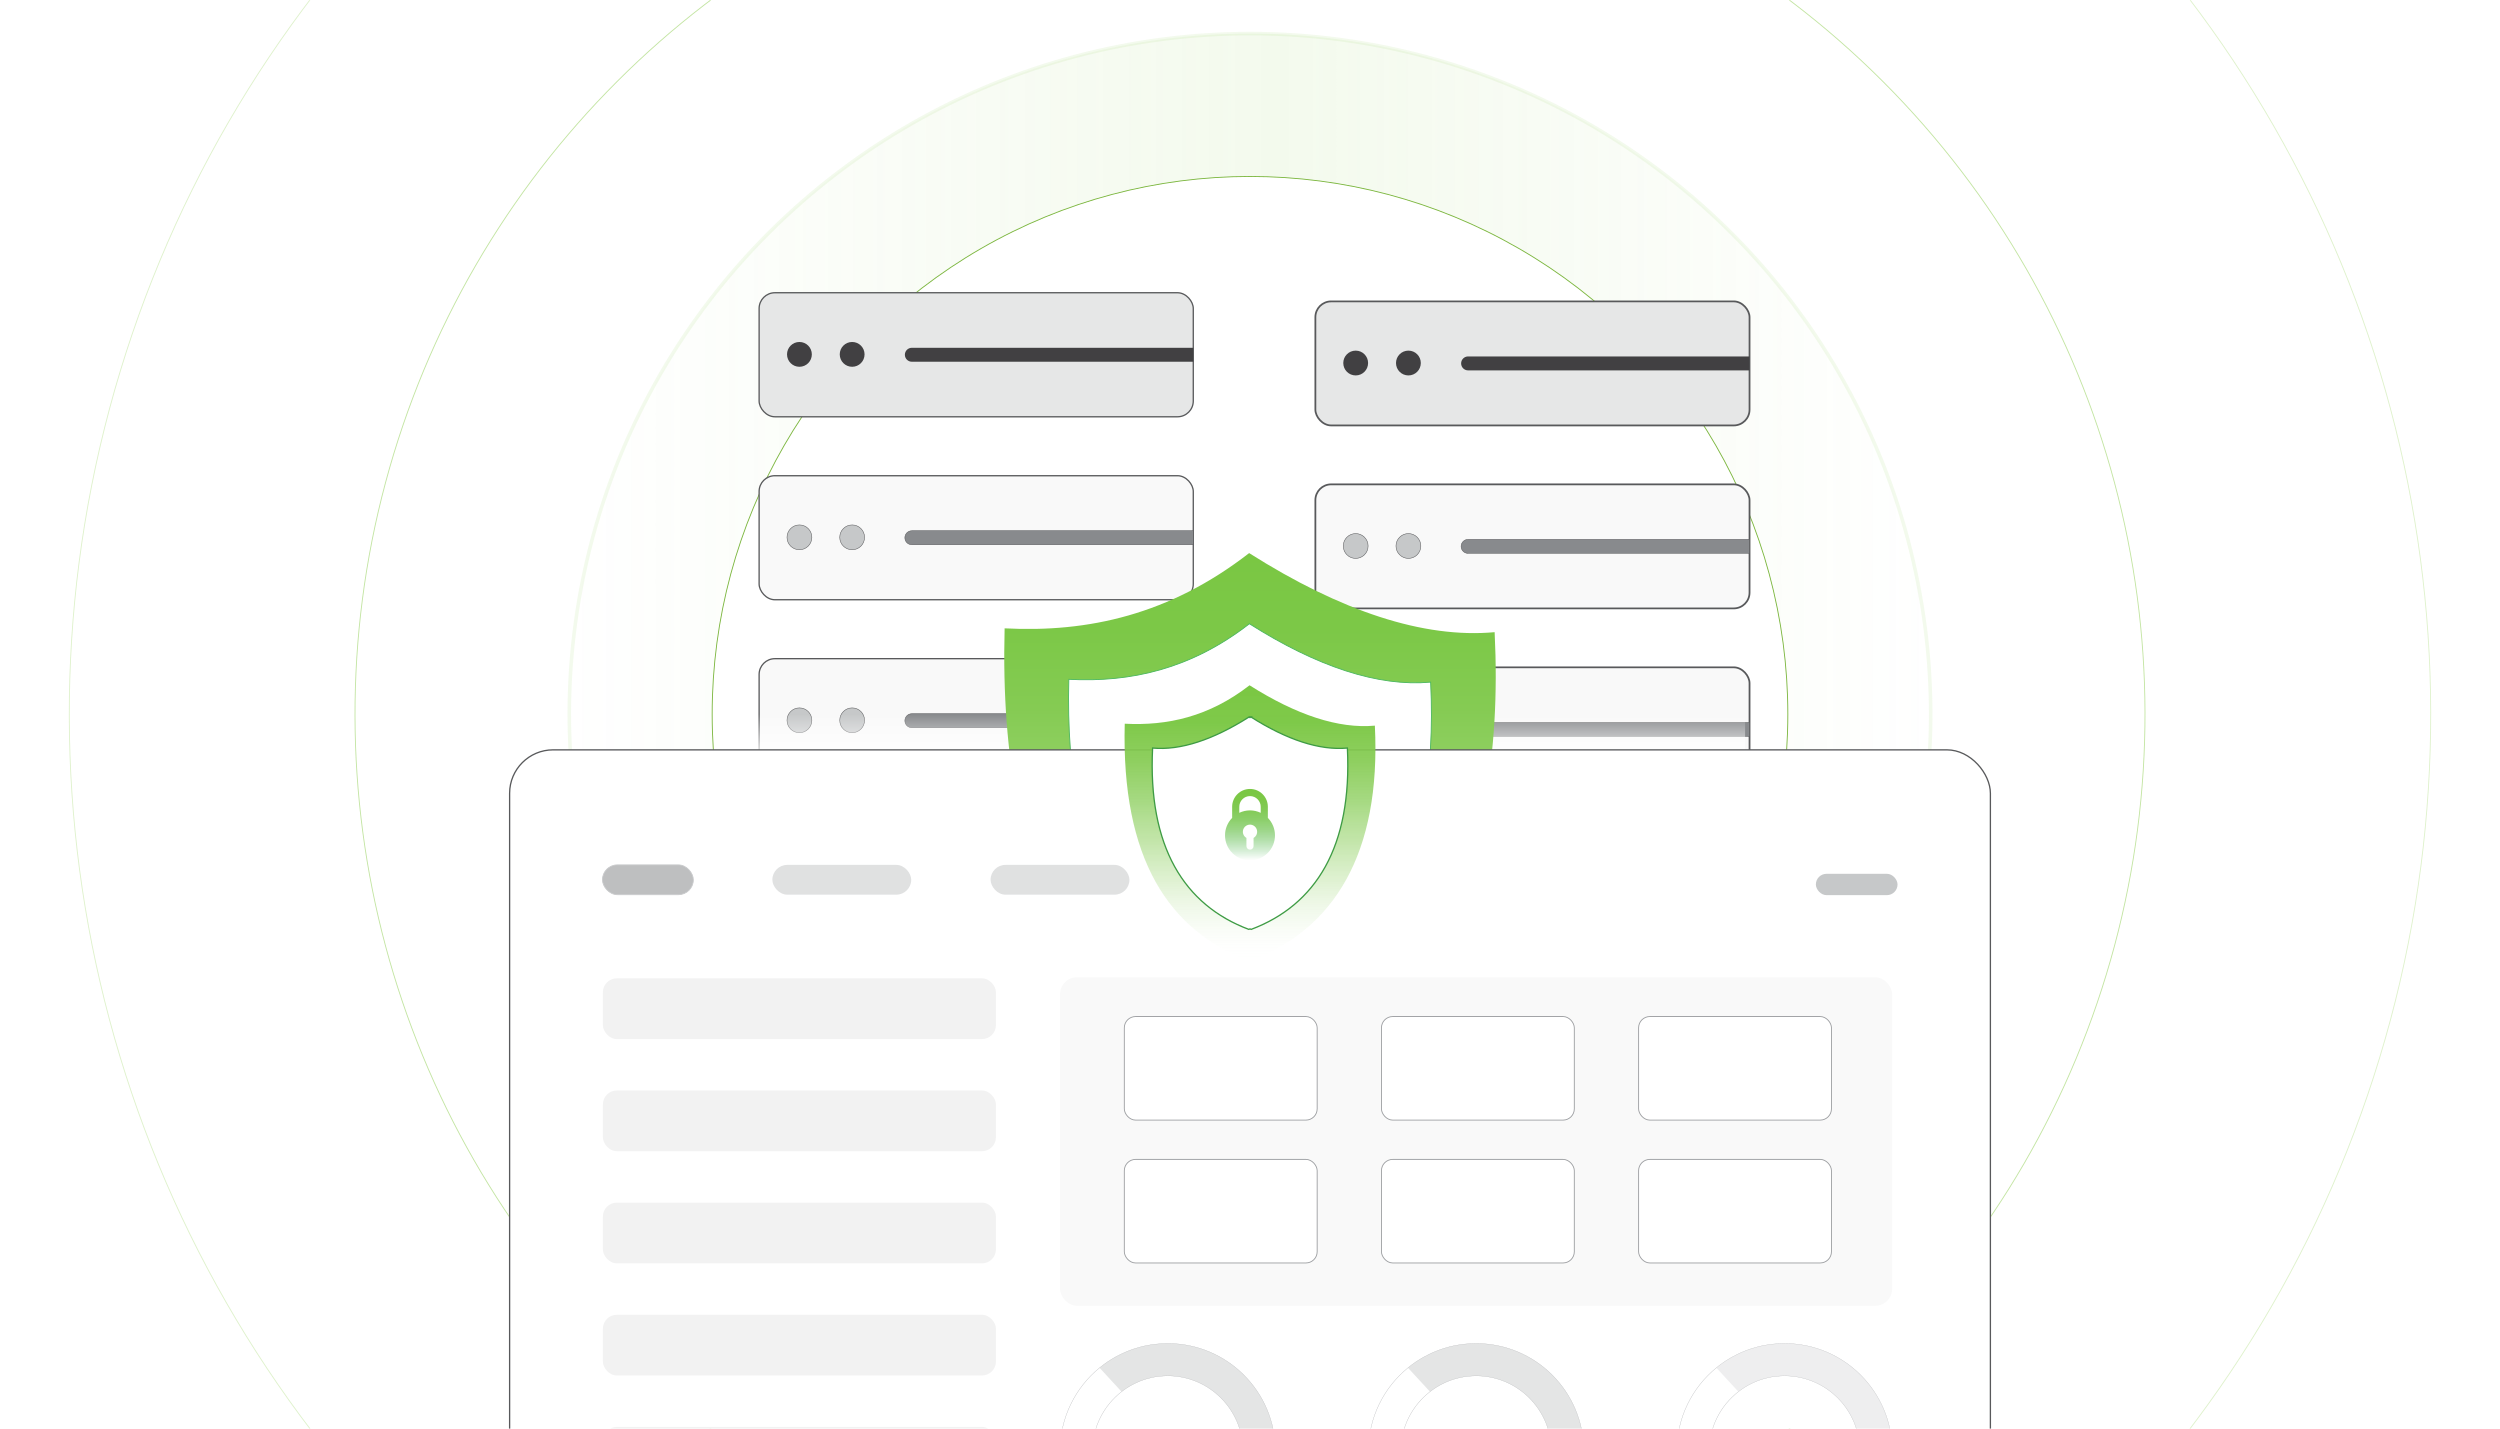 <?xml version="1.0" encoding="UTF-8"?><svg id="Layer_1" xmlns="http://www.w3.org/2000/svg" xmlns:xlink="http://www.w3.org/1999/xlink" viewBox="0 0 350 200"><defs><clipPath id="clippath"><rect y=".025" width="350" height="199.975" fill="none" stroke-width="0"/></clipPath><clipPath id="clippath-1"><rect x="-74.703" y="0" width="499.405" height="200" fill="none" stroke-width="0"/></clipPath><clipPath id="clippath-2"><rect x="-111.892" y="0" width="573.189" height="200" fill="none" stroke-width="0"/></clipPath><clipPath id="clippath-3"><rect x="-111.892" y="0" width="573.189" height="200" fill="none" stroke-width="0"/></clipPath><linearGradient id="linear-gradient" x1="79.703" y1="100" x2="270.297" y2="100" gradientTransform="translate(18.278 -26.741) rotate(9.217)" gradientUnits="userSpaceOnUse"><stop offset="0" stop-color="#96d15d" stop-opacity="0"/><stop offset=".346" stop-color="#96d15d" stop-opacity=".682"/><stop offset=".519" stop-color="#96d15d"/><stop offset=".755" stop-color="#96d15d" stop-opacity=".518"/><stop offset="1" stop-color="#96d15d" stop-opacity="0"/></linearGradient><filter id="drop-shadow-1" filterUnits="userSpaceOnUse"><feOffset dx="1.211" dy="1.211"/><feGaussianBlur result="blur" stdDeviation="1.817"/><feFlood flood-color="#333" flood-opacity=".06"/><feComposite in2="blur" operator="in"/><feComposite in="SourceGraphic"/></filter><linearGradient id="linear-gradient-2" x1="175" y1="107.382" x2="175" y2="100" gradientUnits="userSpaceOnUse"><stop offset="0" stop-color="#fff"/><stop offset=".1" stop-color="#fff" stop-opacity=".932"/><stop offset=".3" stop-color="#fff" stop-opacity=".756"/><stop offset=".58" stop-color="#fff" stop-opacity=".472"/><stop offset=".927" stop-color="#fff" stop-opacity=".085"/><stop offset="1" stop-color="#fff" stop-opacity="0"/></linearGradient><linearGradient id="linear-gradient-3" x1="175" y1="153.052" x2="175" y2="77.433" gradientUnits="userSpaceOnUse"><stop offset="0" stop-color="#fff"/><stop offset=".115" stop-color="#e2f3d7"/><stop offset=".264" stop-color="#c3e5aa"/><stop offset=".415" stop-color="#a8da85"/><stop offset=".564" stop-color="#94d268"/><stop offset=".712" stop-color="#85cb53"/><stop offset=".858" stop-color="#7cc847"/><stop offset="1" stop-color="#7ac743"/></linearGradient><linearGradient id="linear-gradient-4" x1="174.998" y1="134.542" x2="174.998" y2="95.94" gradientUnits="userSpaceOnUse"><stop offset="0" stop-color="#fff" stop-opacity="0"/><stop offset=".14" stop-color="#ddf0cf" stop-opacity=".255"/><stop offset=".285" stop-color="#bfe4a4" stop-opacity=".48"/><stop offset=".431" stop-color="#a6d981" stop-opacity=".668"/><stop offset=".577" stop-color="#92d166" stop-opacity=".813"/><stop offset=".721" stop-color="#85cb52" stop-opacity=".917"/><stop offset=".862" stop-color="#7cc846" stop-opacity=".979"/><stop offset="1" stop-color="#7ac743"/></linearGradient><linearGradient id="linear-gradient-5" x1="175" y1="120.453" x2="175" y2="110.453" gradientUnits="userSpaceOnUse"><stop offset="0" stop-color="#4ab75d" stop-opacity="0"/><stop offset=".14" stop-color="#56bb56" stop-opacity=".255"/><stop offset=".285" stop-color="#61be50" stop-opacity=".48"/><stop offset=".431" stop-color="#6ac14b" stop-opacity=".668"/><stop offset=".577" stop-color="#71c447" stop-opacity=".813"/><stop offset=".721" stop-color="#76c545" stop-opacity=".917"/><stop offset=".862" stop-color="#79c643" stop-opacity=".979"/><stop offset="1" stop-color="#7ac743"/></linearGradient></defs><g clip-path="url(#clippath)"><rect width="350" height="200" fill="#fff" stroke-width="0"/><g clip-path="url(#clippath-1)"><rect x="-75.297" y="0" width="500" height="200" fill="#fff" stroke-width="0"/><g clip-path="url(#clippath-2)"><rect x="-111.892" y=".025" width="573.189" height="199.95" rx="3.333" ry="3.333" fill="#fff" stroke-width="0"/><g clip-path="url(#clippath-3)"><rect x="-111.892" y="0" width="573.189" height="199.95" rx="3.333" ry="3.333" fill="#fff" stroke-width="0"/><circle cx="175" cy="100" r="165.297" transform="translate(-19.454 153.033) rotate(-45)" fill="none" opacity=".32" stroke="#96d15d" stroke-miterlimit="10" stroke-width=".125"/><circle cx="175" cy="100" r="125.297" transform="translate(-19.454 153.033) rotate(-45)" fill="none" opacity=".58" stroke="#96d15d" stroke-miterlimit="10" stroke-width=".125"/><circle cx="175" cy="100" r="95.297" transform="translate(-13.758 29.323) rotate(-9.217)" fill="url(#linear-gradient)" opacity=".11" stroke="#96d15d" stroke-miterlimit="10" stroke-width=".5"/><circle cx="175" cy="100" r="75.297" fill="#fff" stroke="#7ab53c" stroke-miterlimit="10" stroke-width=".125"/><rect x="106.276" y="40.984" width="60.783" height="17.366" rx="2.208" ry="2.208" fill="#e6e7e7" stroke="#58595b" stroke-miterlimit="10" stroke-width=".185"/><path d="M127.659,48.69h39.4v1.954h-39.4c-.539,0-.977-.438-.977-.977h0c0-.539.438-.977.977-.977Z" fill="#414042" stroke-width="0"/><circle cx="111.92" cy="49.613" r="1.737" fill="#414042" stroke-width="0"/><circle cx="119.301" cy="49.613" r="1.737" fill="#414042" stroke-width="0"/><rect x="106.276" y="66.599" width="60.783" height="17.366" rx="2.208" ry="2.208" fill="#f9f9f9" stroke="#58595b" stroke-miterlimit="10" stroke-width=".185"/><path d="M127.659,74.306h39.4v1.954h-39.4c-.539,0-.977-.438-.977-.977h0c0-.539.438-.977.977-.977Z" fill="#888a8d" stroke="#58595b" stroke-miterlimit="10" stroke-width=".073"/><circle cx="111.92" cy="75.228" r="1.737" fill="#c6c8c9" stroke="#58595b" stroke-miterlimit="10" stroke-width=".073"/><circle cx="119.301" cy="75.228" r="1.737" fill="#c6c8c9" stroke="#58595b" stroke-miterlimit="10" stroke-width=".073"/><rect x="106.276" y="92.215" width="60.783" height="17.366" rx="2.208" ry="2.208" fill="#f9f9f9" stroke="#58595b" stroke-miterlimit="10" stroke-width=".185"/><path d="M127.659,99.921h39.4v1.954h-39.4c-.539,0-.977-.438-.977-.977h0c0-.539.438-.977.977-.977Z" fill="#888a8d" stroke="#58595b" stroke-miterlimit="10" stroke-width=".073"/><circle cx="111.92" cy="100.844" r="1.737" fill="#c6c8c9" stroke="#58595b" stroke-miterlimit="10" stroke-width=".073"/><circle cx="119.301" cy="100.844" r="1.737" fill="#c6c8c9" stroke="#58595b" stroke-miterlimit="10" stroke-width=".073"/><rect x="106.276" y="116.323" width="60.783" height="17.366" rx="2.208" ry="2.208" fill="#f9f9f9" stroke="#58595b" stroke-miterlimit="10" stroke-width=".212"/><path d="M127.659,124.029h39.4v1.954h-39.4c-.539,0-.977-.438-.977-.977h0c0-.539.438-.977.977-.977Z" fill="#888a8d" stroke="#58595b" stroke-miterlimit="10" stroke-width=".073"/><circle cx="111.92" cy="124.952" r="1.737" fill="#c6c8c9" stroke="#58595b" stroke-miterlimit="10" stroke-width=".073"/><circle cx="119.301" cy="124.952" r="1.737" fill="#c6c8c9" stroke="#58595b" stroke-miterlimit="10" stroke-width=".073"/><g filter="url(#drop-shadow-1)"><rect x="182.941" y="40.984" width="60.783" height="17.366" rx="2.208" ry="2.208" fill="#e6e7e7" stroke="#58595b" stroke-miterlimit="10" stroke-width=".25"/><path d="M204.323,48.69h39.4v1.954h-39.4c-.539,0-.977-.438-.977-.977h0c0-.539.438-.977.977-.977Z" fill="#414042" stroke-width="0"/><circle cx="188.585" cy="49.613" r="1.737" fill="#414042" stroke-width="0"/><circle cx="195.966" cy="49.613" r="1.737" fill="#414042" stroke-width="0"/><rect x="182.941" y="66.599" width="60.783" height="17.366" rx="2.208" ry="2.208" fill="#f9f9f9" stroke="#58595b" stroke-miterlimit="10" stroke-width=".25"/><path d="M204.323,74.306h39.4v1.954h-39.4c-.539,0-.977-.438-.977-.977h0c0-.539.438-.977.977-.977Z" fill="#888a8d" stroke="#58595b" stroke-miterlimit="10" stroke-width=".073"/><circle cx="188.585" cy="75.228" r="1.737" fill="#c6c8c9" stroke="#58595b" stroke-miterlimit="10" stroke-width=".073"/><circle cx="195.966" cy="75.228" r="1.737" fill="#c6c8c9" stroke="#58595b" stroke-miterlimit="10" stroke-width=".073"/><rect x="182.941" y="92.215" width="60.783" height="17.366" rx="2.208" ry="2.208" fill="#f9f9f9" stroke="#58595b" stroke-miterlimit="10" stroke-width=".25"/><path d="M204.323,99.921h39.4v1.954h-39.4c-.539,0-.977-.438-.977-.977h0c0-.539.438-.977.977-.977Z" fill="#888a8d" stroke="#58595b" stroke-miterlimit="10" stroke-width=".073"/><circle cx="188.585" cy="100.844" r="1.737" fill="#c6c8c9" stroke="#58595b" stroke-miterlimit="10" stroke-width=".073"/><circle cx="195.966" cy="100.844" r="1.737" fill="#c6c8c9" stroke="#58595b" stroke-miterlimit="10" stroke-width=".073"/><rect x="182.941" y="116.323" width="60.783" height="17.366" rx="2.208" ry="2.208" fill="#f9f9f9" stroke="#58595b" stroke-miterlimit="10" stroke-width=".212"/><path d="M204.323,124.029h39.4v1.954h-39.4c-.539,0-.977-.438-.977-.977h0c0-.539.438-.977.977-.977Z" fill="#888a8d" stroke="#58595b" stroke-miterlimit="10" stroke-width=".073"/><circle cx="188.585" cy="124.952" r="1.737" fill="#c6c8c9" stroke="#58595b" stroke-miterlimit="10" stroke-width=".073"/><circle cx="195.966" cy="124.952" r="1.737" fill="#c6c8c9" stroke="#58595b" stroke-miterlimit="10" stroke-width=".073"/></g><rect x="105.686" y="100" width="138.628" height="7.382" fill="url(#linear-gradient-2)" stroke-width="0"/><path d="M174.88,77.433c12.831,8.129,24.419,11.982,34.369,11.071,1.735,35.139-11.237,55.89-34.234,64.548-22.209-8.105-35.342-27.963-34.369-65.084,11.68.615,23.132-1.914,34.234-10.535h0Z" fill="url(#linear-gradient-3)" fill-rule="evenodd" stroke-width="0"/><path d="M174.912,87.324c9.474,6.003,18.031,8.847,25.378,8.175,1.281,25.947-8.297,41.269-25.279,47.663-16.399-5.984-26.096-20.648-25.378-48.058,8.625.454,17.081-1.413,25.279-7.779h0Z" fill="#fff" fill-rule="evenodd" stroke="#4ab75d" stroke-miterlimit="10" stroke-width=".125"/><rect x="71.346" y="104.979" width="207.309" height="135.588" rx="6.091" ry="6.091" fill="#fff" stroke="#58595b" stroke-miterlimit="10" stroke-width=".185"/><rect x="84.404" y="136.969" width="55.027" height="8.5" rx="1.95" ry="1.95" fill="#f2f2f2" stroke-width="0"/><rect x="84.404" y="168.369" width="55.027" height="8.5" rx="1.95" ry="1.95" fill="#f2f2f2" stroke-width="0"/><rect x="84.404" y="184.069" width="55.027" height="8.5" rx="1.95" ry="1.95" fill="#f2f2f2" stroke-width="0"/><rect x="84.404" y="199.769" width="55.027" height="8.5" rx="1.95" ry="1.95" fill="#f2f2f2" stroke-width="0"/><rect x="84.404" y="152.669" width="55.027" height="8.5" rx="1.95" ry="1.95" fill="#f2f2f2" stroke-width="0"/><g opacity=".55"><rect x="108.131" y="121.085" width="19.439" height="4.168" rx="2.084" ry="2.084" fill="#c6c8c9" stroke-width="0"/><rect x="84.346" y="121.085" width="12.719" height="4.168" rx="2.084" ry="2.084" fill="#888a8d" stroke="#9c9ea1" stroke-miterlimit="10" stroke-width=".121"/><rect x="138.682" y="121.085" width="19.439" height="4.168" rx="2.084" ry="2.084" fill="#c6c8c9" stroke-width="0"/></g><rect x="254.221" y="122.332" width="11.434" height="2.989" rx="1.494" ry="1.494" fill="#c6c8c9" stroke-width="0"/><rect x="148.404" y="136.815" width="116.5" height="46" rx="2.388" ry="2.388" fill="#f9f9f9" stroke-width="0"/><rect x="157.404" y="142.315" width="27" height="14.5" rx="1.58" ry="1.58" fill="#fff" stroke="#9c9ea1" stroke-miterlimit="10" stroke-width=".125"/><rect x="193.404" y="142.315" width="27" height="14.5" rx="1.58" ry="1.58" fill="#fff" stroke="#9c9ea1" stroke-miterlimit="10" stroke-width=".125"/><rect x="229.404" y="142.315" width="27" height="14.5" rx="1.58" ry="1.58" fill="#fff" stroke="#9c9ea1" stroke-miterlimit="10" stroke-width=".125"/><rect x="157.404" y="162.315" width="27" height="14.5" rx="1.58" ry="1.58" fill="#fff" stroke="#9c9ea1" stroke-miterlimit="10" stroke-width=".125"/><rect x="193.404" y="162.315" width="27" height="14.5" rx="1.58" ry="1.58" fill="#fff" stroke="#9c9ea1" stroke-miterlimit="10" stroke-width=".125"/><rect x="229.404" y="162.315" width="27" height="14.5" rx="1.58" ry="1.58" fill="#fff" stroke="#9c9ea1" stroke-miterlimit="10" stroke-width=".125"/><path d="M163.479,188.087c-.31,0-.62.01-.925.03-.2.01-.395.025-.585.05-.025-.005-.05,0-.075.005-.22.02-.435.045-.645.08-.19.025-.375.06-.56.095-.13.02-.26.05-.39.075l-.45.105c-.065.015-.125.03-.185.05-.165.04-.325.085-.49.14-.345.095-.685.21-1.02.34-.175.065-.345.13-.515.205-.24.1-.48.205-.715.325-.205.095-.405.2-.605.305-.02.01-.045.025-.065.035-.2.11-.4.225-.59.345-.195.115-.385.235-.57.36-.02.015-.045.03-.065.045-.145.1-.29.2-.435.31-.225.16-.44.33-.655.505-3.38,2.76-5.535,6.965-5.535,11.67v.095h4.54c-.005-.03-.005-.065-.005-.095,0-3.38,1.6-6.395,4.08-8.325.11-.085.225-.17.34-.255.115-.08.235-.16.35-.24.235-.16.48-.305.735-.44.125-.065.25-.13.38-.195.105-.06.215-.11.325-.155.035-.02.075-.035.11-.05.095-.045.195-.09.3-.125.025-.015.055-.025.08-.035.125-.045.245-.09.37-.135.135-.05.275-.095.41-.135.255-.08.515-.15.78-.205.085-.02.165-.035.25-.05.11-.025.22-.045.33-.065.075-.01.155-.02.23-.03.09-.015.18-.025.27-.035.225-.025.45-.045.68-.055.175-.01.345-.015.52-.015,5.81,0,10.54,4.73,10.54,10.545,0,.03,0,.065-.005.095h4.54v-.095c0-8.325-6.75-15.075-15.075-15.075Z" fill="#fff" stroke="#9c9ea1" stroke-miterlimit="10" stroke-width=".035"/><path d="M163.479,188.087c-.31,0-.62.01-.925.03-.2.01-.395.025-.585.05-.025-.005-.05,0-.075.005-.22.02-.435.045-.645.08-.19.025-.375.06-.56.095-.13.02-.26.05-.39.075l-.45.105c-.065.015-.125.03-.185.05-.165.04-.325.085-.49.14-.345.095-.685.21-1.02.34-.175.065-.345.13-.515.205-.24.1-.48.205-.715.325-.205.095-.405.2-.605.305-.02.01-.045.025-.065.035-.2.11-.4.225-.59.345-.195.115-.385.235-.57.36-.02.015-.045.03-.065.045-.145.1-.29.2-.435.31-.225.16-.44.33-.655.505l3.08,3.345c.11-.085.225-.17.34-.255.115-.08.235-.16.35-.24.24-.155.485-.3.735-.44.125-.065.25-.13.38-.195.105-.055.215-.105.325-.155.035-.02.075-.035.11-.05.1-.045.2-.085.3-.125.025-.015.055-.025.08-.035.125-.045.245-.09.37-.135.135-.05.275-.095.41-.135.255-.08.515-.15.78-.205.085-.02.165-.035.25-.05.11-.025.22-.045.33-.065.075-.01.155-.02.23-.03.09-.015.18-.025.27-.035.225-.025.45-.045.68-.055.175-.01.345-.015.52-.015,5.81,0,10.54,4.73,10.54,10.545,0,.03,0,.065-.005.095h4.54v-.095c0-8.325-6.75-15.075-15.075-15.075Z" fill="#c6c8c9" opacity=".47" stroke-width="0"/><path d="M206.654,188.087c-.31,0-.62.01-.925.03-.195.01-.39.025-.585.05-.025-.005-.05,0-.075.005-.215.02-.425.045-.635.08-.185.025-.37.055-.55.095-.135.02-.27.045-.405.075-.17.035-.34.075-.505.12-.035.005-.07.015-.105.025-.19.05-.375.1-.555.16-.335.095-.66.205-.98.33-.175.065-.345.13-.515.205-.275.11-.545.235-.805.37-.15.07-.3.145-.45.23-.075.035-.15.075-.225.12-.135.075-.27.15-.4.23-.05.03-.1.055-.145.09-.13.075-.26.155-.385.24-.09.06-.18.12-.265.175-.355.245-.7.505-1.03.775-3.38,2.76-5.535,6.965-5.535,11.67v.095h4.54c-.005-.03-.005-.065-.005-.095,0-3.385,1.6-6.4,4.085-8.325.11-.095.225-.18.34-.255.345-.25.705-.48,1.08-.68.125-.065.25-.13.38-.195.105-.06.215-.11.325-.155.035-.02.075-.035.11-.05.1-.045.2-.085.3-.125.03-.015.055-.025.08-.035.125-.045.245-.09.37-.135.135-.05.275-.095.41-.135.255-.08.515-.15.78-.205.185-.04.375-.08.565-.11.085-.015.17-.025.255-.04.085-.01.17-.02.26-.03.225-.025.45-.045.68-.055.175-.01.345-.015.52-.015,5.81,0,10.54,4.73,10.54,10.545,0,.03,0,.065-.005.095h4.54v-.095c0-8.325-6.75-15.075-15.075-15.075Z" fill="#fff" stroke="#9c9ea1" stroke-miterlimit="10" stroke-width=".035"/><path d="M206.654,188.087c-.31,0-.62.01-.925.03-.195.01-.39.025-.585.05-.025-.005-.05,0-.075.005-.215.02-.425.045-.635.08-.185.025-.37.055-.55.095-.135.02-.27.045-.405.075-.17.035-.34.075-.505.12-.035.005-.07.015-.105.025-.19.05-.375.1-.555.16-.335.095-.66.205-.98.33-.175.065-.345.13-.515.205-.275.11-.545.235-.805.37-.15.07-.3.145-.45.23-.075.035-.15.075-.225.12-.135.075-.27.15-.4.23-.05.03-.1.055-.145.09-.13.075-.26.155-.385.24-.09.06-.18.12-.265.175-.355.245-.7.505-1.03.775l3.085,3.345c.11-.085.225-.17.34-.255.345-.245.705-.475,1.08-.68.125-.065.25-.13.38-.195.105-.055.215-.105.325-.155.035-.02.075-.035.11-.05.1-.045.2-.085.3-.125.03-.015.055-.025.08-.035.125-.045.245-.09.37-.135.135-.05.275-.095.41-.135.255-.08.515-.15.78-.205.185-.04.375-.08.565-.11.085-.015.17-.025.255-.04.085-.01.17-.02.26-.03.225-.025.45-.045.68-.055.175-.01.345-.015.52-.015,5.81,0,10.54,4.73,10.54,10.545,0,.03,0,.065-.005.095h4.54v-.095c0-8.325-6.75-15.075-15.075-15.075Z" fill="#c6c8c9" opacity=".47" stroke-width="0"/><path d="M249.829,188.087c-.31,0-.62.01-.925.03-.2.01-.395.025-.585.05-.025-.005-.05,0-.075.005-.22.02-.435.045-.645.08-.19.025-.375.06-.56.095-.13.02-.26.05-.39.075l-.45.105c-.06.015-.125.03-.185.05-.165.04-.325.085-.49.14-.795.23-1.56.53-2.29.89-.17.08-.335.165-.495.255-.075.035-.15.075-.225.12-.135.07-.27.15-.4.23-.05.025-.1.055-.145.09-.13.075-.26.155-.385.24-.09.06-.18.12-.265.175-.355.245-.7.505-1.03.775-3.38,2.76-5.535,6.965-5.535,11.67v.095h4.54c-.005-.03-.005-.065-.005-.095,0-3.385,1.6-6.4,4.085-8.325.11-.095.225-.18.34-.255.345-.25.705-.48,1.08-.68.125-.065.25-.13.38-.195.105-.06.215-.11.325-.155.035-.02.075-.035.11-.05.1-.045.2-.085.3-.125.03-.015.055-.025.08-.035.125-.045.245-.09.37-.135.135-.05.275-.095.41-.135.255-.08.515-.15.78-.205.085-.02.165-.035.25-.05.11-.025.22-.045.33-.065.075-.01.155-.02.23-.03.09-.015.18-.025.27-.035.225-.025.45-.045.68-.055.175-.01.345-.015.52-.015,5.815,0,10.54,4.73,10.54,10.545,0,.03,0,.065-.005.095h4.54v-.095c0-8.325-6.75-15.075-15.075-15.075Z" fill="#fff" stroke="#9c9ea1" stroke-miterlimit="10" stroke-width=".035"/><path d="M249.829,188.087c-.31,0-.62.01-.925.03-.2.01-.395.025-.585.05-.025-.005-.05,0-.075.005-.22.02-.435.045-.645.08-.19.025-.375.06-.56.095-.13.02-.26.05-.39.075l-.45.105c-.06.015-.125.03-.185.05-.165.04-.325.085-.49.14-.795.23-1.56.53-2.29.89-.17.08-.335.165-.495.255-.075.035-.15.075-.225.12-.135.07-.27.15-.4.23-.05.025-.1.055-.145.09-.13.075-.26.155-.385.24-.09.06-.18.12-.265.175-.355.245-.7.505-1.03.775l3.085,3.345c.11-.085.225-.17.34-.255.345-.245.705-.475,1.08-.68.125-.065.25-.13.38-.195.105-.055.215-.105.325-.155.035-.02.075-.035.11-.05.1-.045.2-.085.3-.125.03-.015.055-.025.08-.035.125-.045.245-.09.37-.135.135-.05.275-.095.41-.135.255-.08.515-.15.78-.205.085-.02.165-.035.25-.05.11-.025.22-.045.33-.065.075-.01.155-.02.23-.03.09-.015.18-.025.27-.035.225-.025.45-.045.68-.055.175-.01.345-.015.52-.015,5.815,0,10.54,4.73,10.54,10.545,0,.03,0,.065-.005.095h4.54v-.095c0-8.325-6.75-15.075-15.075-15.075Z" fill="#dbdcdd" opacity=".47" stroke-width="0"/><path d="M174.938,95.94c6.548,4.152,12.468,6.115,17.543,5.65.887,17.937-5.739,28.53-17.475,32.952-11.335-4.138-18.04-14.274-17.543-33.222,5.962.312,11.811-.976,17.475-5.38h0Z" fill="url(#linear-gradient-4)" fill-rule="evenodd" stroke-width="0"/><path d="M175.119,100.372c5.047,3.198,9.604,4.71,13.515,4.355.681,13.82-4.418,21.979-13.465,25.386-.057-.021-.114-.043-.17-.064-.057.021-.114.043-.17.064-9.043-3.407-14.146-11.566-13.465-25.386,3.911.358,8.472-1.157,13.515-4.355h0l.117.089.124-.089h0Z" fill="#fff" fill-rule="evenodd" stroke="#3d9b43" stroke-miterlimit="10" stroke-width=".185"/><path d="M175,120.453c1.933-.001,3.499-1.569,3.498-3.502-.001-.914-.359-1.791-.998-2.445v-1.553c0-1.381-1.119-2.5-2.5-2.5s-2.5,1.119-2.5,2.5v1.553c-1.351,1.382-1.327,3.598.055,4.949.653.639,1.531.997,2.445.998ZM175.5,117.314v1.139c0,.276-.224.5-.5.5s-.5-.224-.5-.5v-1.139c-.478-.276-.642-.888-.366-1.366.276-.478.888-.642,1.366-.366.478.276.642.888.366,1.366-.088.152-.214.278-.366.366ZM173.5,112.953c0-.828.672-1.5,1.5-1.5s1.5.672,1.5,1.5v.842c-.948-.455-2.052-.455-3,0v-.842Z" fill="url(#linear-gradient-5)" stroke-width="0"/></g></g></g></g></svg>